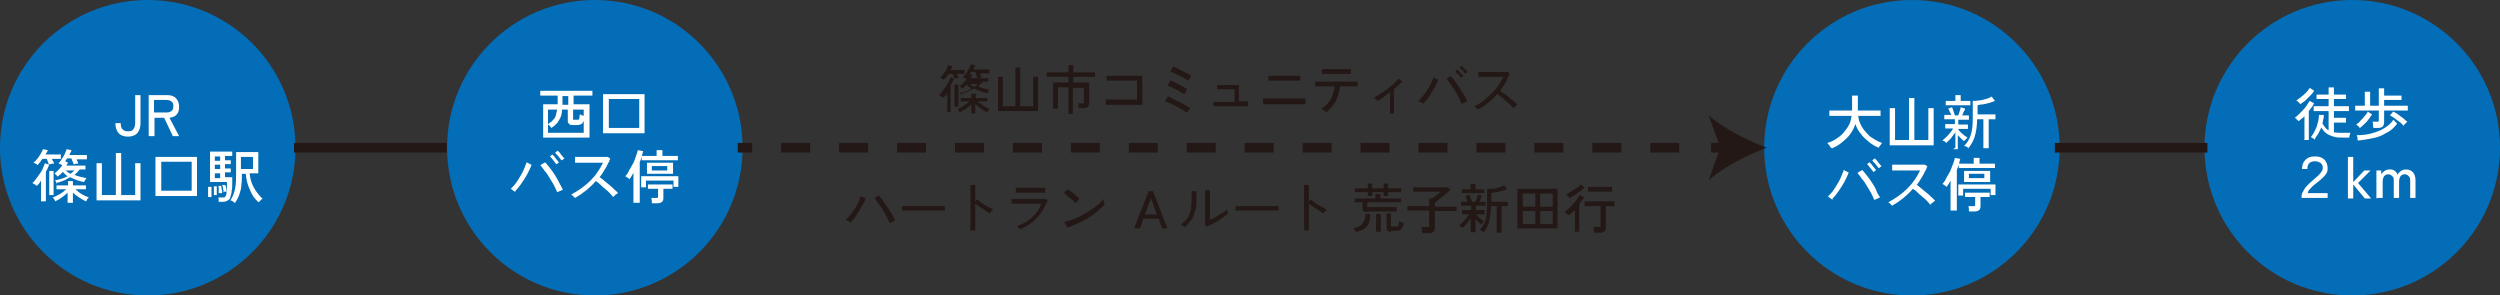 <?xml version="1.0" encoding="UTF-8"?>
<svg id="_レイヤー_1" data-name="レイヤー_1" xmlns="http://www.w3.org/2000/svg" version="1.1" viewBox="0 0 517.8 61.1">
  <rect x="0" y="0" width="517.8" height="61.1" fill="#333333" stroke="none"/>
  <!-- Generator: Adobe Illustrator 29.6.1, SVG Export Plug-In . SVG Version: 2.1.1 Build 9)  -->
  <defs>
    <style>
      .st0 {
        stroke-dasharray: 6 6;
      }

      .st0, .st1 {
        fill: none;
        stroke: #231815;
        stroke-miterlimit: 10;
        stroke-width: 2px;
      }

      .st2 {
        fill: #231815;
      }

      .st3 {
        fill: #fff;
      }

      .st4 {
        fill: #036eb7;
      }
    </style>
  </defs>
  <g>
    <circle class="st4" cx="30.6" cy="30.6" r="30.6"/>
    <g>
      <path class="st3" d="M26.5,28.3c-.9,0-1.6-.3-2-.8-.4-.5-.6-1.2-.6-2h1.1c0,.6.1,1,.4,1.3.3.3.6.4,1.1.4s.9-.1,1.1-.4c.2-.3.4-.7.4-1.3v-5.8h1.1v5.8c0,.8-.2,1.5-.6,2-.4.5-1.1.8-2,.8Z"/>
      <path class="st3" d="M30.8,28.1v-8.4h3.8c.8,0,1.4.2,1.8.6.4.4.7,1,.7,1.8s-.2,1.3-.5,1.6c-.3.4-.8.6-1.5.7l2,3.8h-1.3l-1.8-3.8h-2v3.8h-1.1ZM31.9,23.3h2.5c.5,0,.8-.1,1.1-.3s.4-.5.4-1-.1-.8-.4-1c-.3-.2-.6-.3-1.1-.3h-2.5v2.6Z"/>
      <path class="st3" d="M8.5,42v-4.6c-.1.2-.3.4-.4.6-.2.2-.3.4-.5.5-.1-.1-.2-.2-.4-.3-.2-.1-.3-.2-.5-.3.3-.2.5-.5.8-.9s.5-.7.8-1.1c.2-.4.5-.7.6-1.1.2-.4.3-.7.4-1l.8.3c0-.2-.1-.4-.2-.6,0-.2-.2-.4-.2-.6h-.9c-.2.2-.4.5-.5.7-.2.2-.4.4-.5.6,0,0-.1,0-.2-.2-.1,0-.2-.1-.4-.2-.1,0-.2-.1-.3-.1.3-.2.6-.5.8-.8.3-.3.5-.7.7-1s.4-.7.5-1l1,.2c0,.1-.1.3-.2.4,0,.2-.2.3-.3.5h3.2v.9h-1.8c0,.2.1.4.2.5s.1.3.2.5c0,0-.2,0-.3,0-.1,0-.3,0-.4.1-.1,0-.2,0-.3,0,0,.2-.2.5-.3.8-.1.3-.3.5-.4.8v6.1h-1ZM10.2,40.4v-5h.9v5h-.9ZM14,42v-2.1c-.4.4-.8.7-1.2,1s-.9.6-1.4.8c0,0,0-.1-.1-.3,0-.1-.2-.2-.2-.3,0-.1-.1-.2-.2-.2.5-.2,1-.4,1.5-.7s.9-.6,1.3-1h-2v-.8h2.4v-.9h1v.9h2.7v.8h-2.2c.4.3.8.7,1.3,1,.5.3,1,.5,1.5.7,0,0-.1.1-.2.2s-.2.2-.2.3c0,.1-.1.2-.2.3-.5-.2-.9-.5-1.4-.8s-.9-.6-1.3-1v2.1h-1ZM11.8,38.1c0-.1-.1-.2-.2-.4,0-.2-.2-.3-.2-.4.5,0,1-.2,1.4-.3.4-.1.8-.3,1.2-.5-.2-.1-.4-.3-.5-.4-.2-.2-.3-.3-.5-.5-.3.4-.7.7-1.1,1,0-.1-.2-.3-.3-.4-.1-.1-.2-.2-.3-.3.3-.2.6-.5.9-.8s.5-.6.7-.9c-.1,0-.2-.1-.4-.2-.2,0-.3-.2-.4-.2.3-.2.5-.5.7-.9.2-.3.5-.7.6-1,.2-.4.3-.7.4-1l1,.2c0,.2-.1.3-.2.5s-.2.3-.2.5h3.6v.9h-2.1c0,.2.1.3.2.5,0,.2.1.3.1.4,0,0-.2,0-.3,0-.1,0-.3,0-.4.1-.1,0-.2,0-.3,0,0-.2,0-.4-.2-.6,0-.2-.2-.4-.2-.6h-.9c0,0-.1.2-.2.3,0,0-.1.2-.2.3l.6.3c0,.1-.1.2-.2.3,0,.1-.1.2-.2.3h4v.8h-1.2c-.2.2-.3.4-.5.6s-.4.4-.6.5c.4.2.8.3,1.2.4.4.1.9.2,1.3.3,0,.1-.2.3-.3.4,0,.2-.2.3-.2.4-.5-.1-1-.2-1.5-.4s-.9-.4-1.4-.6c-.4.2-.8.5-1.3.7-.5.2-1,.4-1.6.5ZM14.6,36c.3-.2.6-.5.8-.7h-1.8c.2.1.3.3.5.4.2.1.3.2.5.3Z"/>
      <path class="st3" d="M20,41.5v-7.7h1.1v6.6h2.9v-8.7h1.1v8.7h2.9v-6.6h1.1v7.7h-9.2Z"/>
      <path class="st3" d="M32.2,40.6v-8.1h8.6v8.1h-8.6ZM33.4,39.5h6.3v-6h-6.3v6Z"/>
      <path class="st3" d="M43.1,40.7c0-.2,0-.4,0-.6,0-.3,0-.5,0-.8,0-.3,0-.5,0-.6h.7c0,0,0,.3,0,.6s0,.5,0,.8c0,.3,0,.5,0,.7,0,0-.2,0-.4,0-.2,0-.3,0-.4,0ZM45.3,41.9c0-.1,0-.3,0-.5,0-.2,0-.3-.1-.5h.8c.3,0,.5,0,.6-.1s.2-.3.3-.6c0-.2,0-.4.1-.7,0-.3,0-.6,0-.9,0-.3,0-.6,0-.9h-3.5v-6.3h4.6v.9h-1.5v.9h1.2v.8h-1.2v.9h1.2v.8h-1.2v1h1.5c0,.5,0,.9,0,1.4,0,.5,0,.9-.1,1.3,0,.4-.1.8-.2,1.1-.1.5-.3.9-.6,1-.3.2-.6.3-1.1.3h-.7ZM44.3,40.4c0-.2,0-.3,0-.6s0-.5,0-.7,0-.4,0-.5h.6c0,0,0,.3,0,.5s0,.5,0,.7,0,.4,0,.6c0,0-.2,0-.3,0-.2,0-.3,0-.3,0ZM44.5,33.3h1.1v-.9h-1.1v.9ZM44.5,35h1.1v-.9h-1.1v.9ZM44.5,36.9h1.1v-1h-1.1v1ZM45.3,40.2c0-.2,0-.3,0-.6,0-.2,0-.4,0-.6,0-.2,0-.4-.1-.5h.6s0,.2.1.4c0,.2,0,.4.1.6,0,.2,0,.4,0,.5,0,0,0,0-.2,0,0,0-.2,0-.3,0,0,0-.1,0-.2,0ZM46.3,39.9c0-.2,0-.5-.1-.8,0-.3-.1-.6-.2-.8h.6s0,.1.2.3c0,.2,0,.4.1.6,0,.2,0,.4.1.5,0,0,0,0-.2,0s-.2,0-.2,0c0,0-.1,0-.2,0ZM48.6,42c-.1,0-.2-.2-.4-.3s-.3-.2-.5-.2c.5-.7.8-1.5,1-2.5.2-1,.2-2.1.2-3.3v-4.2h4.6v4.4h-1.8c.1,1.1.4,2.1.9,3,.5.9,1.1,1.6,1.8,2.3,0,0-.2,0-.3.2-.1,0-.2.2-.3.3-.1,0-.2.2-.2.2-.8-.6-1.4-1.5-1.8-2.5-.5-1-.8-2.2-.9-3.4h-.8c0,.8,0,1.5-.1,2.2,0,.7-.2,1.4-.4,2-.2.6-.5,1.2-.9,1.8ZM49.9,35h2.5v-2.5h-2.5v2.5Z"/>
    </g>
  </g>
  <g>
    <circle class="st4" cx="123.2" cy="30.6" r="30.6"/>
    <g>
      <path class="st3" d="M112.5,28.5v-6.9h3v-1.8h-3.6v-1h10.8v1h-3.9v1.8h3.3v6.9h-9.5ZM113.5,27.5h7.4v-2.5c-.1.3-.3.6-.5.7-.2.1-.5.2-.9.2h-.8c-.4,0-.6,0-.8-.2s-.3-.3-.3-.6v-2.4h-1.2c0,.6-.1,1.2-.3,1.6-.2.4-.4.8-.7,1.2-.3.3-.7.7-1.2,1,0,0-.2-.2-.3-.4-.2-.2-.3-.3-.4-.3v1.8ZM113.5,25.7c.4-.3.8-.5,1-.8.3-.3.5-.6.6-.9.1-.4.2-.8.3-1.3h-1.9v3ZM116.5,21.7h1.2v-1.8h-1.2v1.8ZM119.1,24.8h.3c.2,0,.3,0,.4,0,0,0,.2-.2.2-.3,0-.2,0-.4.1-.8.1,0,.2,0,.4.2.1,0,.3,0,.4.1v-1.3h-2.2v1.9c0,.1,0,.2,0,.2,0,0,.1,0,.3,0Z"/>
      <path class="st3" d="M124.9,27.6v-8.1h8.6v8.1h-8.6ZM126.1,26.5h6.3v-6h-6.3v6Z"/>
      <path class="st3" d="M106.8,39.8c0,0-.2-.1-.3-.2-.1,0-.3-.2-.4-.3-.1,0-.2-.2-.3-.2.3-.3.7-.7,1-1.1s.6-.9.9-1.4c.3-.5.6-1,.8-1.5s.4-1,.6-1.5c0,0,.2.1.3.2.1,0,.3.1.4.2s.3.1.3.1c-.2.7-.6,1.3-.9,2-.4.7-.8,1.3-1.2,1.9-.4.6-.9,1.2-1.3,1.6ZM115.4,39.8c-.2-.5-.4-.9-.7-1.5-.3-.5-.6-1-.9-1.5-.3-.5-.6-1-1-1.4-.3-.5-.6-.8-.9-1.2,0,0,.2,0,.3-.2.1,0,.3-.2.4-.2s.2-.1.3-.2c.3.3.6.7,1,1.2.3.4.7.9,1,1.4.3.5.6,1,.9,1.6.3.5.5,1,.8,1.5,0,0-.2,0-.4.2-.2,0-.3.1-.5.2-.2,0-.3.1-.3.2ZM115.2,34s-.1-.1-.2-.3c-.1-.1-.3-.3-.4-.5s-.3-.3-.4-.5c-.1-.1-.2-.2-.3-.3l.5-.4s.1.1.3.3c.1.1.3.3.4.5.1.2.3.3.4.5s.2.2.3.3l-.5.4ZM116.2,33.1s-.1-.1-.2-.3c-.1-.1-.3-.3-.4-.5-.2-.2-.3-.3-.4-.4-.1-.1-.2-.2-.2-.3l.5-.4s.1.1.3.3c.1.1.3.3.4.5.1.2.3.3.4.5.1.1.2.2.3.3l-.5.4Z"/>
      <path class="st3" d="M119.2,41.2c0-.1-.2-.3-.4-.5-.2-.2-.3-.3-.5-.4.7-.4,1.4-.8,2.1-1.3s1.3-1,1.9-1.6c.6-.6,1.1-1.2,1.5-1.8.4-.6.8-1.3,1.1-1.9-.2,0-.5,0-.9,0-.4,0-.8,0-1.3,0-.5,0-.9,0-1.4,0-.5,0-.9,0-1.3,0-.4,0-.7,0-.9,0,0,0,0-.2,0-.3s0-.3,0-.5c0-.2,0-.3,0-.4.2,0,.5,0,.9,0h1.2c.5,0,.9,0,1.4,0,.5,0,.9,0,1.4,0,.4,0,.8,0,1.1,0,.3,0,.6,0,.8,0,0,0,.1.1.3.2.1.1.2.2.2.2,0,.1-.2.2-.2.4s-.1.3-.2.4c-.2.5-.5,1-.8,1.5-.3.5-.6,1-1,1.5.3.2.6.4.9.7.4.3.7.6,1.1.9.4.3.7.6,1,.9.3.3.6.5.8.8,0,0-.2.1-.3.2-.1.1-.3.2-.4.3-.1.1-.2.2-.3.3-.2-.2-.4-.5-.7-.8-.3-.3-.6-.6-1-.9s-.7-.6-1-.9c-.3-.3-.6-.5-.9-.7-1.2,1.4-2.7,2.6-4.3,3.5Z"/>
      <path class="st3" d="M131.2,42v-6.2c-.1.2-.3.5-.4.7-.1.2-.3.4-.4.6-.1-.1-.3-.2-.4-.3-.2-.1-.3-.2-.5-.3.3-.3.6-.7.8-1.2.3-.5.5-.9.8-1.4s.4-1,.6-1.5c.2-.5.3-.9.4-1.3l1.1.2c-.1.4-.2.8-.3,1.2-.1.4-.3.8-.4,1.1v8.4h-1.1ZM132.8,38.7v-2.2h7.7v2.2h-1v-1.3h-5.7v1.4h-1ZM132.9,33.2v-.9h3.1v-1.2h1.2v1.2h3.2v.9h-7.5ZM134,36v-2.3h5.4v2.3h-5.4ZM135,42c0-.1,0-.3,0-.5,0-.2-.1-.4-.1-.5h.9c.2,0,.3,0,.4,0,0,0,.1-.2.1-.3v-1.6h-2.1v-.9h5.1v.9h-1.9v1.9c0,.4-.1.7-.3.8-.2.2-.5.3-1,.3h-1ZM135,35.3h3.2v-.9h-3.2v.9Z"/>
    </g>
  </g>
  <g>
    <circle class="st4" cx="487.2" cy="30.6" r="30.6"/>
    <g>
      <path class="st3" d="M477.3,28.9v-4.8c-.2.2-.4.4-.6.5-.2.2-.4.3-.6.5,0,0-.1-.1-.2-.2-.1,0-.2-.2-.3-.3-.1,0-.2-.2-.3-.2.3-.2.5-.4.8-.7s.6-.6.9-.9c.3-.3.6-.7.8-1,.2-.3.4-.7.6-.9l.9.5c-.2.3-.3.6-.5.8-.2.3-.4.5-.6.8v6h-1.1ZM476.4,21.5c0,0-.1-.1-.2-.2s-.2-.2-.3-.3c-.1,0-.2-.2-.3-.2.4-.2.7-.5,1.1-.8s.7-.6,1-.9c.3-.3.5-.6.7-.9l.9.6c-.2.4-.5.7-.9,1.1s-.7.7-1,1c-.4.3-.7.5-1,.7ZM479.4,28.9c-.1,0-.2-.2-.4-.3s-.3-.2-.4-.2c.3-.3.6-.8.8-1.2s.5-1,.6-1.6c.2-.6.3-1.2.3-1.8h1c0,.4,0,.7-.1.9s0,.5-.2.8c.2.4.4.7.6.9.2.3.5.5.7.6v-4h-3.1v-1h3.1v-1.5h-2.5v-.9h2.5v-1.5h1.1v1.5h2.5v.9h-2.5v1.5h3.1v1h-3.1v1.4h2.5v1h-2.5v2c.3,0,.5.1.9.1.3,0,.6,0,1,0s.5,0,.8,0,.5,0,.7,0c0,0,0,.2-.1.3,0,.1,0,.3-.1.4,0,.1,0,.3,0,.3h-1.2c-.8,0-1.5,0-2.1-.2s-1.1-.4-1.5-.7c-.4-.3-.7-.7-1-1.2-.2.4-.4.8-.6,1.2-.2.4-.5.7-.7,1.1Z"/>
      <path class="st3" d="M491.5,26.2c0-.2,0-.3,0-.5,0-.2,0-.4-.2-.5h.9c.2,0,.3,0,.4,0,0,0,.1-.2.1-.3v-2h-4.9v-1h2v-2.9h1.1v2.9h1.8v-3.6h1.1v1.5h3.6v.9h-3.6v1.2h4.9v1h-4.9v2.4c0,.4-.1.7-.3.9-.2.2-.5.3-1,.3h-.9ZM488.3,29c0,0,0-.2,0-.3,0-.1,0-.3-.1-.4,0-.1,0-.2-.1-.3,1.1,0,2.2-.1,3.2-.4,1-.3,1.9-.6,2.6-1.1.8-.5,1.4-1,1.8-1.7l.8.8c-.6.8-1.3,1.5-2.2,1.9-.8.5-1.7.9-2.7,1.1-1,.2-2.1.4-3.2.5ZM488.8,26.6c0,0-.1-.2-.2-.3,0,0-.2-.2-.3-.3-.1,0-.2-.2-.3-.2.3-.2.6-.4.9-.8.3-.3.6-.6.9-1,.3-.3.5-.6.6-.9l.9.6c-.3.5-.7,1-1.1,1.5-.5.5-.9.9-1.4,1.3ZM497.9,26.1c-.2-.2-.3-.3-.6-.6-.2-.2-.5-.4-.8-.6-.3-.2-.5-.4-.8-.6-.3-.2-.5-.3-.7-.4l.7-.8c.2.1.5.3.7.4.3.2.6.4.8.6.3.2.6.4.8.6.2.2.4.4.6.5,0,0-.2.2-.3.3-.1.1-.2.2-.3.3,0,.1-.2.2-.2.3Z"/>
      <path class="st3" d="M476.7,41.1v-.2c0-.4,0-.8.3-1.2.2-.4.4-.8.8-1.2.4-.4.8-.8,1.4-1.3.3-.3.6-.5.9-.8.3-.3.5-.5.7-.8.2-.3.3-.5.3-.8,0-.4-.1-.7-.4-1-.3-.2-.7-.4-1.2-.4s-.9.1-1.2.4c-.3.3-.4.7-.4,1.2h-1.1c0-.8.2-1.4.7-1.9.5-.5,1.1-.7,1.9-.7s1.1.1,1.5.3.7.5.9.9c.2.4.3.8.3,1.3,0,.4-.1.8-.3,1.1s-.5.6-.8.9c-.3.3-.7.6-1.2,1-.5.4-.9.7-1.2,1.1-.4.3-.6.7-.6,1h4.1v1h-5.4Z"/>
      <path class="st3" d="M486.3,41.1v-8.6h1.1v5.2l2.3-2.4h1.3l-2.6,2.6,2.7,3.2h-1.3l-2.4-2.9v2.9h-1.1Z"/>
      <path class="st3" d="M492.2,41.1v-5.8h1v.8c.2-.3.4-.5.7-.7.3-.2.6-.3,1-.3s.8,0,1.1.3c.3.2.5.5.6.8.1-.3.4-.6.7-.8s.6-.3,1.1-.3,1,.2,1.4.6c.3.4.5.9.5,1.7v3.6h-1.1v-3.4c0-.5,0-.9-.3-1.1-.2-.2-.4-.4-.8-.4s-.7.1-.9.4c-.2.3-.3.7-.3,1.1v3.4h-1.1v-3.4c0-.5,0-.9-.3-1.1-.2-.2-.5-.4-.8-.4s-.7.1-.9.4c-.2.3-.3.7-.3,1.1v3.4h-1.1Z"/>
    </g>
  </g>
  <g>
    <circle class="st4" cx="396" cy="30.6" r="30.6"/>
    <g>
      <path class="st3" d="M379.2,30.6c0,0-.1-.2-.2-.3,0-.1-.2-.3-.3-.4s-.2-.2-.2-.3c.7-.2,1.3-.5,1.9-.9s1.1-.8,1.5-1.3c.4-.5.8-1,1.1-1.6.3-.6.4-1.2.5-1.8h-4.6v-1.1h4.7v-3.1h1.2v3.1h4.7v1.1h-4.6c0,.6.2,1.2.5,1.8.3.6.6,1.1,1.1,1.6.4.5.9,1,1.5,1.3.6.4,1.2.7,1.8.9,0,0-.1.2-.2.3-.1.1-.2.3-.3.4,0,.1-.2.2-.2.3-.7-.3-1.4-.7-2-1.2-.6-.5-1.2-1-1.7-1.7-.5-.6-.9-1.3-1.1-2-.3.8-.6,1.4-1.1,2.1s-1.1,1.2-1.7,1.7c-.6.5-1.3.9-2,1.2Z"/>
      <path class="st3" d="M391.4,30.1v-7.7h1.1v6.6h2.9v-8.7h1.1v8.7h2.9v-6.6h1.1v7.7h-9.2Z"/>
      <path class="st3" d="M405,30.6v-3.2c-.3.4-.6.8-.9,1.2-.3.4-.7.7-1,1,0,0-.1-.1-.2-.2,0,0-.2-.2-.3-.2-.1,0-.2-.1-.3-.1.2-.2.5-.4.8-.7.3-.3.6-.6.8-.9.3-.3.5-.6.6-.9h-1.6v-.9h2v-1h-2.2v-.9h1.4c0-.2-.2-.5-.3-.7-.1-.3-.2-.5-.3-.6l.8-.3c.1.2.2.5.3.8.1.3.2.6.3.9h.7c0-.2.2-.4.2-.6s.2-.4.2-.6c0-.2.1-.3.1-.5l.9.3c0,.2-.1.4-.3.7-.1.3-.2.5-.3.7h1.4v.9h-2.2v1h2v.9h-2c0,.1,0,.1,0,.1.1.2.3.4.5.6.2.2.5.4.7.6s.5.3.7.5c0,0-.1.1-.2.2,0,.1-.2.2-.3.3s-.1.2-.2.2c-.2-.1-.4-.3-.6-.5-.2-.2-.5-.5-.7-.7v2.9h-1ZM403,21.8v-.9h2v-1.2h1.1v1.2h2v.9h-5ZM407.8,30.7c0,0-.2-.1-.3-.2-.1,0-.2-.2-.4-.2-.1,0-.2-.1-.3-.1.7-.6,1.1-1.4,1.4-2.3.3-.9.4-2.1.4-3.5v-3.5c.4,0,.8,0,1.3-.1.5,0,1-.2,1.4-.3.5-.1.9-.3,1.2-.5l.7.9c-.3.1-.6.2-1.1.4-.4.1-.8.2-1.3.3-.4,0-.8.1-1.2.2v1.9h3.7v1h-1.4v6h-1.1v-6h-1.3c0,1.4-.2,2.6-.5,3.6-.3,1-.8,1.8-1.4,2.5Z"/>
      <path class="st3" d="M379.6,41.4c0,0-.2-.1-.3-.2-.1,0-.3-.2-.4-.3-.1,0-.2-.2-.3-.2.3-.3.7-.7,1-1.1s.6-.9.9-1.4c.3-.5.6-1,.8-1.5s.4-1,.6-1.5c0,0,.2.1.3.2.1,0,.3.1.4.2.1,0,.3.1.3.1-.2.7-.6,1.3-.9,2-.4.7-.8,1.3-1.2,1.9-.4.6-.9,1.2-1.3,1.6ZM388.2,41.4c-.2-.5-.4-.9-.7-1.5-.3-.5-.6-1-.9-1.5-.3-.5-.6-1-1-1.4-.3-.5-.6-.8-.9-1.2,0,0,.2,0,.3-.2.1,0,.3-.2.4-.2s.2-.1.3-.2c.3.3.6.7,1,1.2.3.4.7.9,1,1.4.3.5.7,1,.9,1.6s.5,1,.8,1.5c0,0-.2,0-.4.2-.2,0-.3.1-.5.2-.2,0-.3.1-.3.2ZM388,35.6s-.1-.1-.2-.3c-.1-.1-.3-.3-.4-.5-.2-.2-.3-.3-.4-.5-.1-.1-.2-.2-.3-.3l.5-.4s.1.1.3.3c.1.1.3.3.4.5.1.2.3.3.4.5s.2.2.3.3l-.5.4ZM389,34.7s-.1-.1-.2-.3c-.1-.1-.3-.3-.4-.5-.2-.2-.3-.3-.4-.4-.1-.1-.2-.2-.2-.3l.5-.4s.1.1.3.3c.1.1.3.3.4.5.1.2.3.3.4.5.1.1.2.2.3.3l-.5.4Z"/>
      <path class="st3" d="M392,42.8c0-.1-.2-.3-.4-.5-.2-.2-.3-.3-.5-.4.7-.4,1.4-.8,2.1-1.3s1.3-1,1.9-1.6c.6-.6,1.1-1.2,1.5-1.8.4-.6.8-1.3,1.1-1.9-.2,0-.5,0-.9,0s-.8,0-1.3,0c-.5,0-.9,0-1.4,0s-.9,0-1.3,0c-.4,0-.7,0-.9,0,0,0,0-.2,0-.3s0-.3,0-.5c0-.2,0-.3,0-.4.2,0,.5,0,.9,0h1.2c.5,0,.9,0,1.4,0,.5,0,.9,0,1.4,0,.4,0,.8,0,1.1,0,.3,0,.6,0,.8,0,0,0,.1.1.3.2.1.1.2.2.2.2,0,.1-.2.2-.2.4,0,.2-.1.3-.2.4-.2.5-.5,1-.8,1.5-.3.5-.6,1-1,1.5.3.2.6.4.9.7.4.3.7.6,1.1.9.4.3.7.6,1,.9.3.3.6.5.8.8,0,0-.2.1-.3.2-.1.1-.3.2-.4.3-.1.1-.2.2-.3.3-.2-.2-.4-.5-.7-.8-.3-.3-.6-.6-1-.9-.4-.3-.7-.6-1-.9-.3-.3-.6-.5-.9-.7-1.2,1.4-2.7,2.6-4.3,3.5Z"/>
      <path class="st3" d="M404,43.6v-6.2c-.1.2-.3.5-.4.7-.1.2-.3.4-.4.6-.1-.1-.3-.2-.4-.3s-.3-.2-.5-.3c.3-.3.6-.7.8-1.2.3-.5.5-.9.8-1.4.2-.5.4-1,.6-1.5.2-.5.3-.9.4-1.3l1.1.2c-.1.4-.2.8-.3,1.2-.1.4-.3.8-.4,1.1v8.4h-1.1ZM405.6,40.4v-2.2h7.7v2.2h-1v-1.3h-5.7v1.4h-1ZM405.7,34.8v-.9h3.1v-1.2h1.2v1.2h3.2v.9h-7.5ZM406.8,37.7v-2.3h5.4v2.3h-5.4ZM407.8,43.7c0-.1,0-.3,0-.5s-.1-.4-.1-.5h.9c.2,0,.3,0,.4,0,0,0,.1-.2.1-.3v-1.6h-2.1v-.9h5.1v.9h-1.9v1.9c0,.4-.1.7-.3.8-.2.2-.5.3-1,.3h-1ZM407.8,36.9h3.2v-.9h-3.2v.9Z"/>
    </g>
  </g>
  <line class="st1" x1="60.9" y1="30.6" x2="92.5" y2="30.6"/>
  <line class="st1" x1="425.6" y1="30.6" x2="457.2" y2="30.6"/>
  <g>
    <line class="st1" x1="152.8" y1="30.6" x2="155.8" y2="30.6"/>
    <line class="st0" x1="161.8" y1="30.6" x2="351.4" y2="30.6"/>
    <line class="st1" x1="354.4" y1="30.6" x2="357.4" y2="30.6"/>
    <path class="st2" d="M365.9,30.6c-4,1.5-8.9,4-12,6.7l2.4-6.7-2.4-6.7c3.1,2.7,8,5.2,12,6.7Z"/>
  </g>
  <g>
    <path class="st2" d="M176.2,46.1c0,0-.2-.1-.3-.2-.1,0-.2-.2-.4-.2-.1,0-.2-.1-.3-.2.3-.3.6-.6.9-1,.3-.4.6-.8.9-1.2.3-.4.5-.9.8-1.4.2-.5.4-.9.5-1.3,0,0,.2,0,.3.2.1,0,.3.1.4.2.1,0,.2,0,.3.1-.2.6-.5,1.2-.9,1.8-.3.6-.7,1.2-1.1,1.8-.4.6-.8,1.1-1.2,1.5ZM184.2,46.1c-.2-.4-.4-.9-.6-1.3-.3-.5-.5-.9-.8-1.4-.3-.5-.6-.9-.9-1.3-.3-.4-.6-.8-.8-1.1,0,0,.2,0,.3-.2.1,0,.2-.1.4-.2.1,0,.2-.1.2-.1.3.3.6.6.9,1.1.3.4.6.9.9,1.3.3.5.6.9.9,1.4.3.5.5.9.7,1.4,0,0-.2,0-.3.1s-.3.1-.4.2c-.1,0-.2.1-.3.2Z"/>
    <path class="st2" d="M186.8,43.7v-.7c0-.1,0-.2,0-.3.2,0,.5,0,.8,0,.4,0,.8,0,1.3,0,.5,0,1,0,1.6,0,.5,0,1.1,0,1.6,0s1.1,0,1.5,0c.5,0,.9,0,1.3,0s.6,0,.8,0h0v.2c0,.1,0,.3,0,.4,0,.2,0,.3,0,.3-.2,0-.6,0-1,0s-1,0-1.5,0c-.6,0-1.2,0-1.8,0s-1.2,0-1.8,0c-.6,0-1.1,0-1.6,0-.5,0-.9,0-1.1,0Z"/>
    <path class="st2" d="M201,47.9c0-.2,0-.4,0-.8,0-.3,0-.7,0-1.2,0-.5,0-.9,0-1.5s0-1,0-1.6c0-.5,0-1,0-1.5v-1.2c0-.4,0-.8,0-1.1,0-.3,0-.5,0-.7,0,0,.2,0,.3,0,.1,0,.3,0,.4,0,.1,0,.3,0,.3,0,0,.1,0,.3,0,.6,0,.3,0,.6,0,1v.8c0,.3,0,.7,0,1.1,0,0,.2-.2.2-.3,0,0,.2-.2.2-.2.3.2.6.5,1,.8.4.3.8.5,1.2.7s.8.4,1.1.6c-.1.1-.2.3-.4.4-.1.2-.3.3-.3.4-.3-.2-.6-.4-.9-.6s-.7-.5-1.1-.7c-.4-.3-.7-.5-1-.7v1.6c0,.6,0,1.1,0,1.6,0,.5,0,1,0,1.4,0,.4,0,.7,0,.9h-1.1Z"/>
    <path class="st2" d="M211.4,47.7c0,0,0-.1-.2-.3,0-.1-.2-.2-.3-.3,0-.1-.2-.2-.2-.3,1.2-.4,2.2-1,3.1-1.8.9-.8,1.5-1.7,1.9-2.8-.2,0-.4,0-.7,0-.3,0-.7,0-1.1,0-.4,0-.8,0-1.2,0-.4,0-.9,0-1.3,0-.4,0-.8,0-1.1,0-.3,0-.6,0-.8,0,0,0,0-.1,0-.3,0-.1,0-.3,0-.4,0-.1,0-.2,0-.3.2,0,.5,0,.9,0,.4,0,.8,0,1.3,0s1,0,1.5,0c.5,0,1,0,1.5,0s.9,0,1.2,0c.3,0,.6,0,.7,0,0,0,.1.1.2.2.1,0,.2.2.2.2,0,0,0,.2-.2.3,0,.1-.1.3-.2.4-.5,1.2-1.2,2.2-2.1,3.1-.9.9-2,1.6-3.3,2.1ZM210.4,39.9c0,0,0-.2,0-.3,0-.1,0-.3,0-.4,0-.1,0-.2,0-.3.1,0,.3,0,.6,0,.3,0,.7,0,1.1,0s.8,0,1.3,0c.4,0,.9,0,1.3,0,.4,0,.8,0,1.1,0s.6,0,.7,0c0,0,0,.2,0,.3,0,.1,0,.3,0,.4v.3c-.2,0-.4,0-.7,0h-2.3c-.4,0-.8,0-1.2,0-.4,0-.7,0-1,0-.3,0-.5,0-.7,0Z"/>
    <path class="st2" d="M222.8,42.1c-.1-.1-.3-.3-.5-.5-.2-.2-.4-.4-.7-.6s-.5-.4-.7-.6c-.2-.2-.4-.3-.6-.4,0,0,.2-.1.3-.3s.2-.2.3-.3c.1-.1.2-.2.2-.2.2.1.4.3.6.4s.5.4.7.5c.2.2.5.4.7.6.2.2.4.3.5.5,0,0-.1.1-.2.2-.1.1-.2.2-.3.3-.1.1-.2.2-.2.2ZM221,47c0,0,0-.2-.2-.3,0-.1-.2-.3-.2-.4,0-.1-.1-.2-.2-.3.7-.2,1.5-.4,2.2-.7.7-.3,1.5-.7,2.2-1.1.7-.4,1.4-.9,2.1-1.4s1.2-1.1,1.7-1.6c0,0,0,.2,0,.4s0,.3.1.5,0,.2.1.3c-.7.7-1.4,1.3-2.3,2-.9.6-1.8,1.2-2.7,1.6-1,.5-1.9.9-2.9,1.2Z"/>
    <path class="st2" d="M234.9,47.3l3-7.7h.9l3,7.7h-1.1l-.7-2h-3.2l-.7,2h-1.1ZM237.1,44.4h2.5l-1.2-3.3-1.3,3.3Z"/>
    <path class="st2" d="M245.5,47.1c0,0-.2-.2-.4-.3-.2-.1-.4-.2-.5-.3.4-.3.7-.6,1-.9.3-.3.5-.7.7-1.1.2-.4.3-.8.4-1.3,0-.5.1-1.1.1-1.8v-1.3c0-.2,0-.4,0-.5,0,0,.2,0,.3,0,.1,0,.3,0,.4,0,.1,0,.2,0,.3,0,0,.1,0,.4,0,.6,0,.3,0,.7,0,1.1,0,1,0,1.8-.3,2.5-.2.7-.4,1.3-.8,1.8-.4.5-.8,1-1.3,1.5ZM250,47c0,0-.1-.1-.2-.2-.1,0-.2-.1-.2-.2v-5.5c0-.4,0-.8,0-1.1,0-.3,0-.5,0-.6,0,0,.2,0,.3,0,.1,0,.3,0,.4,0,.2,0,.3,0,.3,0,0,.1,0,.3,0,.5s0,.6,0,1.1v4.5c.3-.1.6-.3.9-.4.3-.2.7-.4,1-.6.3-.2.7-.4,1-.6.3-.2.5-.4.7-.6,0,0,0,.2,0,.3s0,.3.1.4c0,.1,0,.2,0,.3-.3.2-.6.4-.9.7-.4.2-.7.5-1.1.7-.4.2-.8.5-1.2.7s-.8.4-1.1.5Z"/>
    <path class="st2" d="M255.9,43.7v-.7c0-.1,0-.2,0-.3.2,0,.5,0,.8,0,.4,0,.8,0,1.3,0,.5,0,1,0,1.6,0,.5,0,1.1,0,1.6,0s1.1,0,1.5,0c.5,0,.9,0,1.3,0,.4,0,.6,0,.8,0h0v.2c0,.1,0,.3,0,.4,0,.2,0,.3,0,.3-.2,0-.6,0-1,0s-1,0-1.5,0c-.6,0-1.2,0-1.8,0s-1.2,0-1.8,0c-.6,0-1.1,0-1.6,0-.5,0-.9,0-1.1,0Z"/>
    <path class="st2" d="M270.1,47.9c0-.2,0-.4,0-.8,0-.3,0-.7,0-1.2,0-.5,0-.9,0-1.5s0-1,0-1.6c0-.5,0-1,0-1.5v-1.2c0-.4,0-.8,0-1.1,0-.3,0-.5,0-.7,0,0,.2,0,.3,0,.1,0,.3,0,.4,0s.3,0,.3,0c0,.1,0,.3,0,.6,0,.3,0,.6,0,1v.8c0,.3,0,.7,0,1.1,0,0,.2-.2.2-.3,0,0,.2-.2.2-.2.3.2.6.5,1,.8.4.3.8.5,1.2.7.4.2.8.4,1.1.6-.1.1-.2.3-.4.4-.1.2-.3.3-.3.4-.3-.2-.6-.4-.9-.6s-.7-.5-1.1-.7c-.4-.3-.7-.5-1-.7v1.6c0,.6,0,1.1,0,1.6,0,.5,0,1,0,1.4,0,.4,0,.7,0,.9h-1.1Z"/>
    <path class="st2" d="M280.8,48.1c0,0,0-.2-.1-.3,0-.1-.1-.2-.2-.3,0-.1-.1-.2-.2-.2.9-.2,1.6-.5,1.9-1,.4-.5.6-1.1.6-2h1c0,.8-.1,1.4-.3,1.9-.2.5-.5.9-1,1.2-.4.3-1,.5-1.7.7ZM283.2,43.9c-.4,0-.6,0-.8-.2-.1-.1-.2-.3-.2-.6v-1.2h-1.6v-.8h4.3v-.9h1v.9h4.3v.8h-7v.7c0,.1,0,.2,0,.3s.2,0,.4,0h3.9c.4,0,.7,0,1,0,.3,0,.6,0,.8,0,0,0,0,.1,0,.3s0,.2,0,.3c0,.1,0,.2,0,.3h-6ZM283.3,40.6v-.8h-2.7v-.8h2.7v-1h.9v1h2.4v-1h.9v1h2.7v.8h-2.7v.8h-.9v-.8h-2.4v.8h-.9ZM285,48v-3.7h1v3.7h-1ZM288.2,48c-.4,0-.6,0-.8-.2-.2-.1-.2-.3-.2-.6v-3h.9v2.5c0,.1,0,.2,0,.2,0,0,.1,0,.3,0h.7c.2,0,.3,0,.4,0,0,0,.2-.1.2-.3,0-.2,0-.4.1-.8.1,0,.3.1.4.2.2,0,.3.1.5.1,0,.5-.1.9-.3,1.1-.1.2-.3.4-.5.5-.2,0-.4.1-.7.1h-1.1Z"/>
    <path class="st2" d="M294.5,48c0-.1,0-.3,0-.5s0-.4-.1-.5h1.3c.2,0,.3,0,.3,0,0,0,0-.2,0-.3v-3.1h-4.5v-.9h4.5v-1.6h.6c.2-.1.3-.3.6-.4.2-.2.4-.4.7-.5.2-.2.4-.3.5-.5h-5.7v-.9h7.2l.5.5c-.1.1-.3.3-.5.5-.2.2-.5.4-.7.6-.3.2-.5.4-.8.6s-.5.4-.7.6c-.2.2-.4.3-.5.4v.8h4.5v.9h-4.5v3.5c0,.4-.1.6-.3.8-.2.2-.5.3-.9.3h-1.3Z"/>
    <path class="st2" d="M304.6,48.1v-2.9c-.2.4-.5.7-.8,1.1-.3.4-.6.6-.9.9,0,0-.1-.1-.2-.2,0,0-.2-.2-.3-.2,0,0-.2-.1-.2-.1.2-.2.5-.4.7-.6.3-.3.5-.6.8-.9.2-.3.4-.6.6-.8h-1.5v-.9h1.9v-.9h-2.1v-.8h1.3c0-.2-.1-.4-.2-.7,0-.2-.2-.4-.2-.5l.8-.3c.1.2.2.4.3.7.1.3.2.5.3.8h.7c0-.2.1-.3.2-.5s.1-.4.2-.6c0-.2.1-.3.1-.4l.8.2c0,.2-.1.4-.2.6,0,.2-.2.4-.3.7h1.3v.8h-2v.9h1.8v.9h-1.8c0,.1,0,0,0,0,.1.2.3.3.5.5s.4.4.6.5.4.3.6.4c0,0-.1.1-.2.2s-.2.2-.2.3c0,0-.1.2-.2.2-.2-.1-.4-.3-.6-.5s-.4-.4-.6-.6v2.7h-.9ZM302.8,40v-.8h1.8v-1.1h1v1.1h1.8v.8h-4.6ZM307.3,48.1c0,0-.1-.1-.3-.2-.1,0-.2-.1-.3-.2-.1,0-.2-.1-.3-.1.6-.5,1-1.2,1.3-2.1.2-.9.3-1.9.3-3.2v-3.2c.4,0,.8,0,1.2,0,.4,0,.9-.2,1.3-.3.4-.1.8-.3,1.1-.4l.6.8c-.3.1-.6.2-1,.3s-.8.2-1.2.3c-.4,0-.8.1-1.1.2v1.8h3.4v.9h-1.3v5.5h-1v-5.5h-1.2c0,1.3-.2,2.4-.4,3.3-.3.9-.7,1.7-1.3,2.3Z"/>
    <path class="st2" d="M314.3,47.3v-8.2h8.3v8.2h-8.3ZM315.4,42.8h2.6v-2.7h-2.6v2.7ZM315.4,46.4h2.6v-2.7h-2.6v2.7ZM319,42.8h2.6v-2.7h-2.6v2.7ZM319,46.4h2.6v-2.7h-2.6v2.7Z"/>
    <path class="st2" d="M326.2,48v-4.5c-.2.2-.4.4-.7.6-.2.2-.4.4-.7.5,0-.1-.2-.3-.4-.4-.1-.2-.3-.3-.4-.3.3-.2.6-.4.9-.7.3-.3.6-.6.9-.9.3-.3.6-.7.8-1,.2-.3.4-.6.6-.9l.9.5c-.1.2-.3.4-.5.7-.2.2-.4.5-.5.7v5.7h-1ZM325,41c0-.1-.2-.3-.3-.4-.1-.1-.2-.3-.3-.4.3-.1.7-.3,1.1-.6s.7-.5,1.1-.7.6-.5.8-.7l.8.6c-.2.3-.5.5-.9.8s-.7.5-1.1.8c-.4.2-.8.5-1.1.6ZM330.1,48c0-.1,0-.3,0-.5,0-.2,0-.4-.1-.5h1.2c.2,0,.3,0,.3,0,0,0,0-.2,0-.3v-4h-3.3v-1h6.2v1h-1.8v4.4c0,.4,0,.6-.3.8-.2.2-.5.3-.9.3h-1.3ZM328.9,39.7v-1h5v1h-5Z"/>
  </g>
  <g>
    <path class="st2" d="M196.2,23.5v-4.2c-.1.2-.3.4-.4.5-.1.2-.3.3-.4.5,0-.1-.2-.2-.4-.3-.1-.1-.3-.2-.5-.3.2-.2.5-.5.7-.8.2-.3.5-.6.7-1,.2-.3.4-.7.6-1,.2-.3.3-.6.4-.9l.8.3c0-.2-.1-.3-.2-.5,0-.2-.1-.4-.2-.5h-.8c-.2.2-.3.4-.5.7-.2.2-.3.4-.5.5,0,0-.1,0-.2-.1-.1,0-.2-.1-.3-.2-.1,0-.2-.1-.3-.1.3-.2.5-.5.7-.8.2-.3.5-.6.6-.9s.3-.6.4-.9l.9.2c0,.1-.1.3-.2.4s-.2.3-.2.4h2.9v.8h-1.6c0,.2.1.3.2.5s.1.3.2.4c0,0-.1,0-.3,0s-.2,0-.4,0c-.1,0-.2,0-.3,0,0,.2-.2.5-.3.7-.1.2-.2.5-.4.7v5.6h-.9ZM197.7,22.1v-4.6h.8v4.6h-.8ZM201.2,23.5v-1.9c-.3.3-.7.6-1.1.9-.4.3-.9.5-1.3.8,0,0,0-.1-.1-.2s-.1-.2-.2-.3c0,0-.1-.2-.2-.2.4-.2.9-.4,1.3-.7.5-.3.9-.6,1.2-.9h-1.8v-.7h2.2v-.9h.9v.9h2.4v.7h-2c.4.3.8.6,1.2.9s.9.5,1.3.7c0,0-.1.1-.2.2s-.1.2-.2.3-.1.2-.1.2c-.4-.2-.9-.5-1.3-.8s-.8-.6-1.2-.9v1.9h-.9ZM199.2,19.9c0-.1,0-.2-.2-.4,0-.2-.2-.3-.2-.3.5,0,.9-.2,1.3-.3.4-.1.7-.3,1.1-.5-.2-.1-.3-.3-.5-.4-.2-.1-.3-.3-.4-.5-.3.3-.6.6-1,.9,0-.1-.2-.2-.3-.3-.1-.1-.2-.2-.3-.2.3-.2.6-.4.8-.7.2-.2.5-.5.7-.8,0,0-.2-.1-.4-.2s-.3-.1-.4-.2c.2-.2.5-.5.7-.8.2-.3.4-.6.6-1,.2-.3.3-.6.4-.9l.9.2c0,.1-.1.3-.2.4,0,.2-.1.3-.2.5h3.3v.8h-1.9c0,.2.1.3.2.5,0,.2.1.3.1.4,0,0-.2,0-.3,0-.1,0-.3,0-.4,0s-.2,0-.3,0c0-.2,0-.3-.1-.6s-.1-.4-.2-.6h-.8c0,0-.1.2-.2.2,0,0-.1.2-.2.2l.6.3c0,.1-.1.2-.2.3,0,.1-.1.2-.2.3h3.7v.7h-1.1c-.1.2-.3.4-.5.5s-.3.3-.5.5c.4.2.7.3,1.1.4.4.1.8.2,1.2.2,0,0-.2.2-.2.4,0,.2-.2.3-.2.4-.5-.1-.9-.2-1.4-.4s-.9-.3-1.3-.6c-.4.2-.8.4-1.2.6-.4.2-.9.3-1.4.5ZM201.8,18c.3-.2.5-.4.7-.6h-1.6c.1.1.3.2.4.3.1.1.3.2.4.3Z"/>
    <path class="st2" d="M206.7,23v-7.1h1v6.1h2.6v-8h1v8h2.7v-6.1h1v7.1h-8.4Z"/>
    <path class="st2" d="M221.3,23.5v-5.4h-2.2v4.4h-1v-5.4h3.2v-1.2h-4.5v-.9h4.5v-1.5h1v1.5h4.5v.9h-4.5v1.2h3.3v4.2c0,.4-.1.6-.3.8-.2.2-.5.3-.9.3h-1c0-.1,0-.3,0-.5s0-.4-.1-.5h.9c.2,0,.3,0,.3,0,0,0,0-.2,0-.3v-2.9h-2.3v5.4h-1Z"/>
    <path class="st2" d="M229,21.6c0,0,0-.2,0-.3,0-.1,0-.3,0-.4s0-.3,0-.3h2c.5,0,1,0,1.5,0,.5,0,1,0,1.6,0h1.4v-3.9c-.2,0-.4,0-.8,0-.3,0-.7,0-1.1,0-.4,0-.9,0-1.3,0s-.9,0-1.3,0-.8,0-1.1,0-.6,0-.7,0c0,0,0-.2,0-.3v-.4c0-.1,0-.3,0-.3.2,0,.5,0,.9,0,.4,0,.8,0,1.3,0,.5,0,1,0,1.5,0,.5,0,1,0,1.5,0,.5,0,.9,0,1.3,0,.4,0,.7,0,.9,0,0,.2,0,.4,0,.7,0,.3,0,.7,0,1.1,0,.4,0,.8,0,1.2s0,.8,0,1.2c0,.4,0,.8,0,1.1,0,.3,0,.6,0,.7-.5,0-1,0-1.6,0-.6,0-1.2,0-1.7,0s-1.2,0-1.7,0-1,0-1.4,0-.8,0-1,0Z"/>
    <path class="st2" d="M245.8,23.3c-.3-.2-.6-.4-1-.6-.4-.2-.8-.5-1.2-.7-.4-.2-.8-.4-1.2-.6-.4-.2-.8-.3-1.1-.4,0,0,.1-.2.2-.3,0-.1.2-.2.2-.4,0-.1.1-.2.2-.3.4.1.7.3,1.1.5.4.2.8.4,1.3.6.4.2.8.4,1.2.7.4.2.7.4,1,.6,0,0-.1.2-.2.3s-.2.2-.3.4c0,.1-.2.2-.2.3ZM245.2,19.5c-.3-.2-.6-.4-1.1-.7-.4-.2-.8-.4-1.2-.6-.4-.2-.8-.3-1.1-.5,0,0,.1-.2.2-.3,0-.1.2-.3.2-.4,0-.1.1-.2.2-.3.2,0,.5.2.8.3.3.1.6.3,1,.5.3.2.6.3.9.5.3.2.6.3.8.5,0,0-.1.2-.2.3,0,.1-.2.3-.2.4s-.1.2-.2.3ZM246.1,16.7c-.2-.2-.5-.3-.8-.5-.3-.2-.6-.4-1-.5-.3-.2-.7-.3-1-.5-.3-.1-.6-.3-.9-.4,0,0,.1-.2.2-.3,0-.1.2-.3.2-.4s.1-.2.2-.3c.3,0,.6.2.9.4.3.2.7.3,1,.5.4.2.7.4,1,.5.3.2.6.3.8.5,0,0-.1.2-.2.3,0,.1-.2.3-.2.4s-.1.2-.2.3Z"/>
    <path class="st2" d="M251.3,22.1c0,0,0-.2,0-.3,0-.1,0-.2,0-.4s0-.2,0-.3c.2,0,.4,0,.7,0,.3,0,.7,0,1.1,0h2.6c0-.1,0-.3,0-.6,0-.2,0-.5,0-.8,0-.3,0-.5,0-.7,0-.2,0-.4,0-.5-.1,0-.3,0-.5,0s-.5,0-.8,0c-.3,0-.6,0-.9,0s-.5,0-.8,0-.4,0-.6,0c0,0,0-.1,0-.3,0-.1,0-.2,0-.4,0-.1,0-.2,0-.2h.7c.3,0,.7,0,1.1,0,.4,0,.8,0,1.1,0,.4,0,.7,0,1,0s.5,0,.6,0c0,0,0,.2,0,.4s0,.5,0,.7c0,.3,0,.6,0,.9,0,.3,0,.6,0,.8,0,.2,0,.4,0,.6.4,0,.8,0,1.1,0s.6,0,.8,0c0,0,0,.1,0,.3s0,.2,0,.4c0,.1,0,.2,0,.3-.2,0-.4,0-.8,0-.4,0-.8,0-1.2,0-.5,0-1,0-1.5,0s-1,0-1.5,0c-.5,0-.9,0-1.3,0-.4,0-.7,0-.9,0Z"/>
    <path class="st2" d="M261.6,21.4c0,0,0-.2,0-.3s0-.3,0-.4c0-.1,0-.3,0-.3.2,0,.6,0,1,0s.9,0,1.5,0,1.1,0,1.8,0c.6,0,1.2,0,1.8,0,.6,0,1.1,0,1.6,0,.5,0,.8,0,1.1,0,0,0,0,.2,0,.4,0,.2,0,.3,0,.5v.3c-.3,0-.6,0-1.1,0s-1,0-1.5,0h-1.8c-.6,0-1.2,0-1.7,0-.6,0-1.1,0-1.5,0-.4,0-.8,0-1,0ZM262.7,16.8c0,0,0-.2,0-.4,0-.1,0-.3,0-.4s0-.3,0-.3c.2,0,.5,0,.8,0s.7,0,1.2,0c.4,0,.9,0,1.3,0s.9,0,1.3,0c.4,0,.8,0,1.2,0,.3,0,.6,0,.8,0,0,0,0,.2,0,.3,0,.1,0,.3,0,.4,0,.1,0,.2,0,.3-.2,0-.5,0-.9,0s-.7,0-1.2,0c-.4,0-.9,0-1.3,0s-.9,0-1.3,0c-.4,0-.8,0-1.1,0-.3,0-.6,0-.8,0Z"/>
    <path class="st2" d="M274.7,23.2c0,0-.1-.1-.3-.2-.1,0-.2-.2-.4-.3-.1,0-.2-.1-.3-.2.5-.3,1-.7,1.4-1.2s.7-1,.9-1.6c.2-.6.4-1.2.4-1.8-.6,0-1.1,0-1.6,0-.5,0-1,0-1.4,0-.4,0-.7,0-1,0,0,0,0-.2,0-.3s0-.3,0-.4c0-.1,0-.2,0-.3.2,0,.6,0,1,0s.9,0,1.5,0c.6,0,1.1,0,1.7,0,.6,0,1.2,0,1.8,0,.6,0,1.1,0,1.6,0,.5,0,.9,0,1.2,0,0,0,0,.2,0,.3,0,.1,0,.3,0,.4s0,.2,0,.3c-.2,0-.5,0-.9,0s-.8,0-1.3,0c-.5,0-1,0-1.5,0,0,1-.4,2-.8,3-.5.9-1.2,1.7-2,2.4ZM273.8,15.3c0,0,0-.2,0-.3,0-.1,0-.3,0-.4v-.2h0c.3-.1.6-.1,1-.1.4,0,.9,0,1.3,0,.5,0,1,0,1.4,0,.5,0,.9,0,1.3,0,.4,0,.7,0,1,0,0,0,0,.2,0,.3,0,.1,0,.3,0,.4s0,.2,0,.3c-.3,0-.6,0-1,0s-.9,0-1.3,0c-.5,0-1,0-1.4,0s-.9,0-1.3,0c-.4,0-.7,0-1,0Z"/>
    <path class="st2" d="M287.9,23.4c0-.2,0-.4,0-.8,0-.3,0-.7,0-1.1,0-.4,0-.9,0-1.3v-1.1c-.4.3-.9.7-1.3,1-.4.3-.9.6-1.3.8,0,0-.1-.1-.2-.2,0,0-.2-.2-.3-.3,0,0-.2-.2-.2-.2.4-.2.9-.5,1.3-.8.5-.3,1-.6,1.5-1,.5-.4.9-.7,1.3-1.1.4-.4.7-.7,1-1,0,0,.1,0,.2.2,0,0,.2.1.3.2s.2.1.2.2c-.2.2-.5.5-.8.8-.3.3-.6.5-.9.8,0,.3,0,.6,0,1,0,.4,0,.8,0,1.2s0,.8,0,1.2,0,.7,0,1c0,.3,0,.5,0,.6h-.9Z"/>
    <path class="st2" d="M294.8,21.5c0,0-.2-.1-.3-.2-.1,0-.2-.2-.4-.2-.1,0-.2-.1-.3-.2.3-.3.6-.6.9-1,.3-.4.6-.8.9-1.2.3-.4.5-.9.8-1.4.2-.5.4-.9.5-1.3,0,0,.2,0,.3.2.1,0,.3.1.4.2.1,0,.2,0,.3.1-.2.6-.5,1.2-.9,1.8-.3.6-.7,1.2-1.1,1.8-.4.6-.8,1.1-1.2,1.5ZM302.7,21.4c-.2-.4-.4-.9-.6-1.3-.3-.5-.5-.9-.8-1.4s-.6-.9-.9-1.3c-.3-.4-.6-.8-.8-1.1,0,0,.2,0,.3-.2.1,0,.2-.1.4-.2.1,0,.2-.1.2-.1.3.3.6.6.9,1.1.3.4.6.9.9,1.3.3.5.6.9.9,1.4.3.5.5.9.7,1.4,0,0-.2,0-.3.1-.1,0-.3.1-.4.2-.1,0-.2.1-.3.2ZM302.6,16.1s-.1-.1-.2-.3c-.1-.1-.2-.3-.4-.4s-.3-.3-.4-.4c-.1-.1-.2-.2-.2-.2l.5-.4s.1.1.2.3c.1.1.2.3.4.4.1.2.3.3.4.4.1.1.2.2.2.2l-.5.4ZM303.5,15.3s-.1-.1-.2-.3c-.1-.1-.2-.3-.4-.4-.1-.1-.3-.3-.4-.4-.1-.1-.2-.2-.2-.2l.5-.4s.1.1.2.3.2.3.4.4.3.3.4.4c.1.1.2.2.2.2l-.5.4Z"/>
    <path class="st2" d="M306.2,22.8c0-.1-.2-.2-.4-.4-.2-.2-.3-.3-.4-.4.6-.3,1.3-.7,1.9-1.2.6-.5,1.2-1,1.7-1.5.5-.5,1-1.1,1.4-1.7.4-.6.7-1.1,1-1.7-.2,0-.5,0-.8,0-.4,0-.7,0-1.2,0-.4,0-.8,0-1.3,0-.4,0-.8,0-1.1,0-.3,0-.6,0-.8,0,0,0,0-.2,0-.3,0-.1,0-.3,0-.4,0-.1,0-.3,0-.3.2,0,.5,0,.8,0h1.1c.4,0,.8,0,1.3,0,.4,0,.8,0,1.2,0,.4,0,.7,0,1,0,.3,0,.5,0,.7,0,0,0,.1.1.2.2.1.1.2.2.2.2,0,0-.1.2-.2.4,0,.1-.1.3-.2.4-.2.5-.4.9-.7,1.4s-.6.9-.9,1.3c.2.2.5.4.9.6.3.3.7.5,1,.8.3.3.7.6,1,.8.3.3.5.5.7.7,0,0-.1.1-.3.2-.1.1-.2.2-.3.3-.1.1-.2.2-.2.2-.2-.2-.4-.4-.7-.7-.3-.3-.6-.5-.9-.8-.3-.3-.6-.6-1-.8-.3-.3-.6-.5-.8-.6-1.1,1.3-2.5,2.4-4,3.2Z"/>
  </g>
</svg>